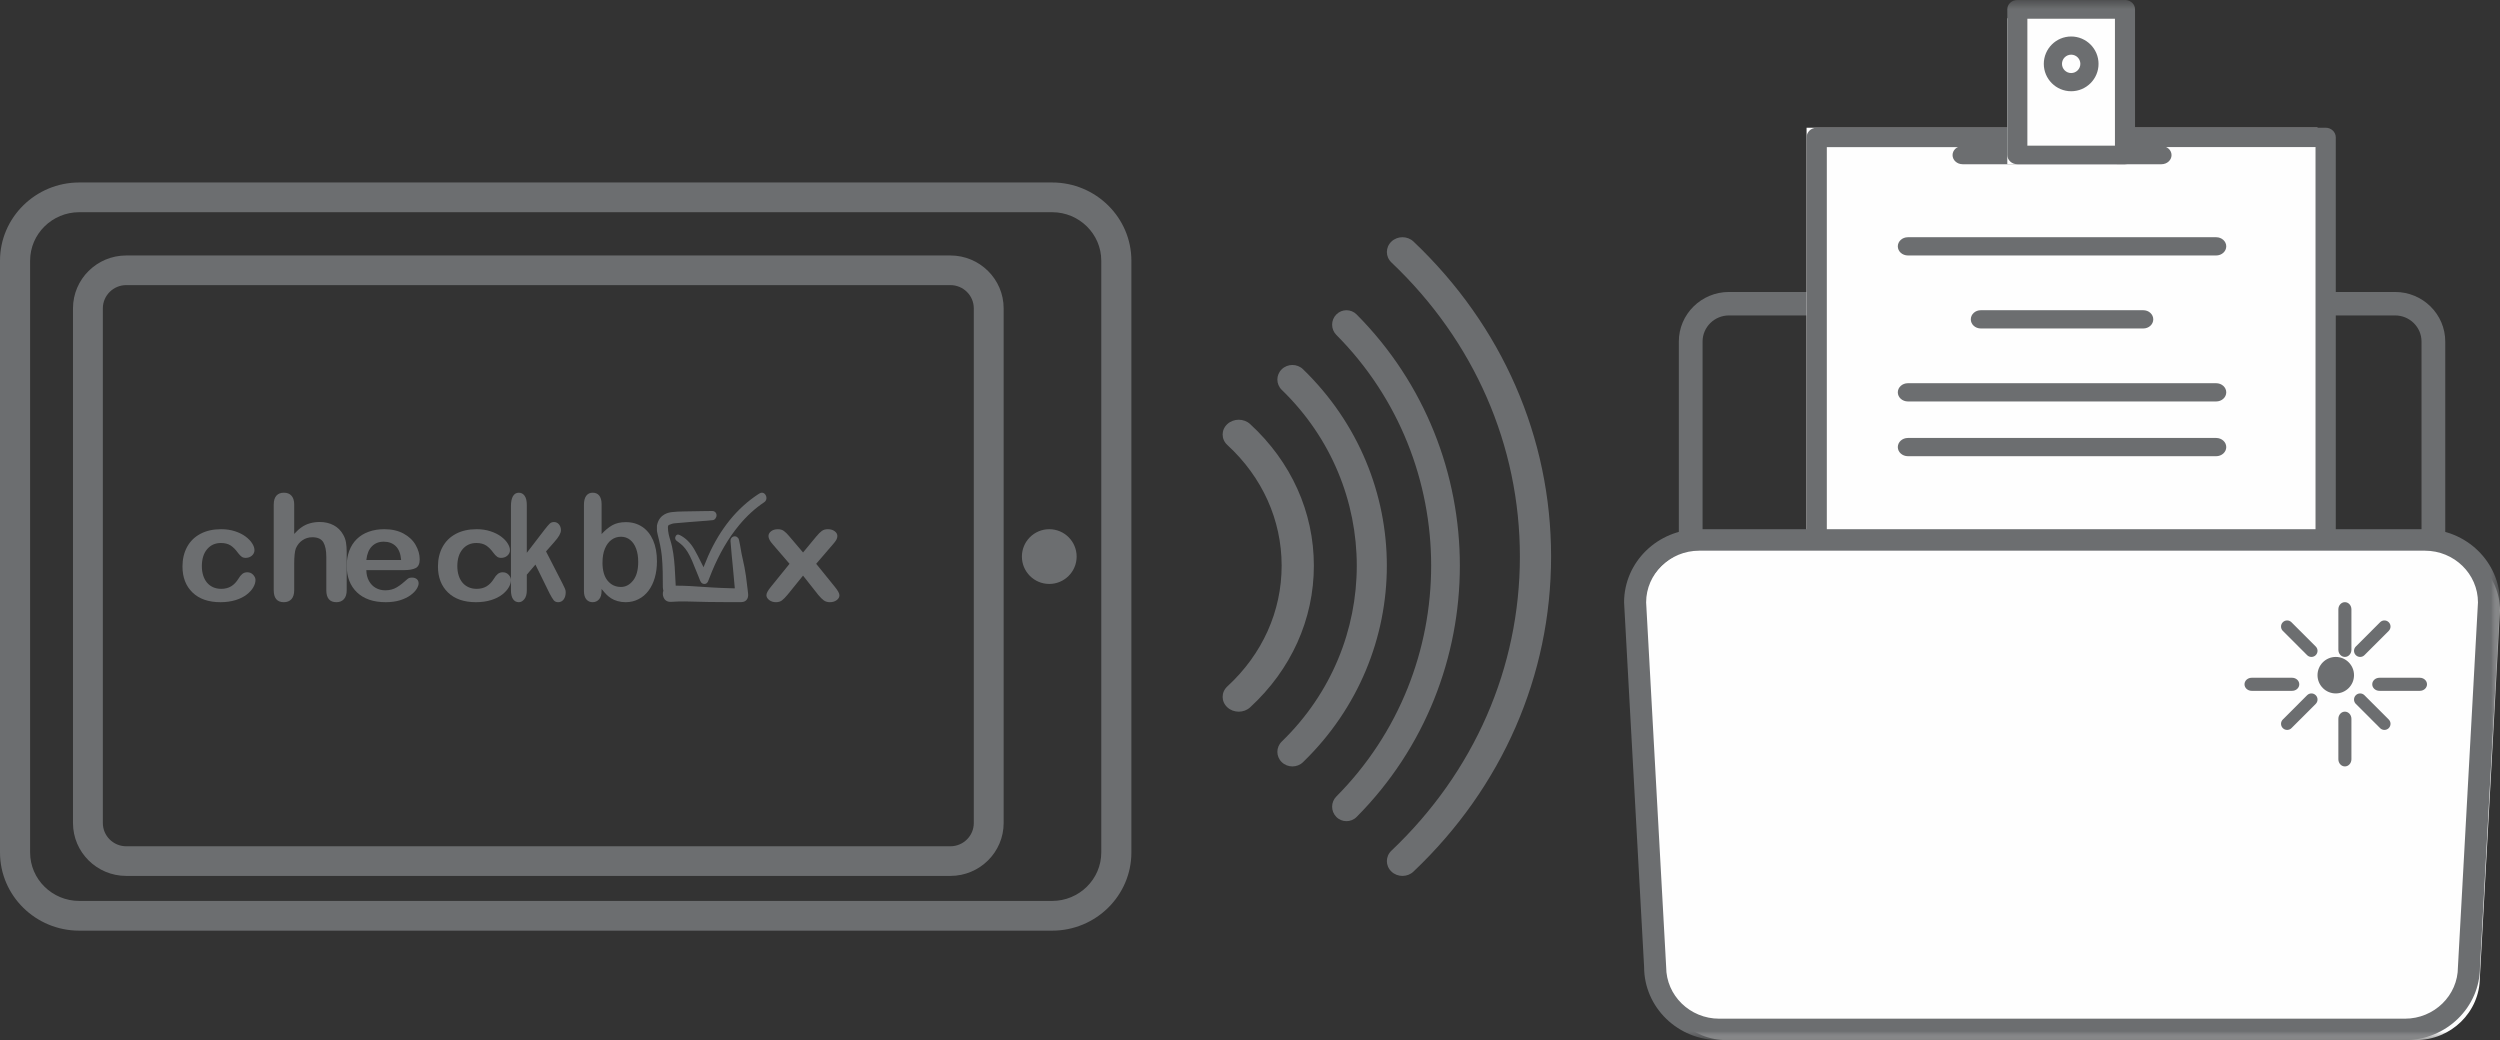 <svg width="137" height="57" viewBox="0 0 137 57" xmlns="http://www.w3.org/2000/svg" xmlns:xlink="http://www.w3.org/1999/xlink">
  <rect x="0" y="0" width="137" height="57" fill="#333333" stroke="none"/>
  <defs>
    <path id="a" d="M0 57h137V0H0z"/>
  </defs>
  <g fill="none" fill-rule="evenodd">
    <path d="M76.855 48c-.219 0-.438-.079-.604-.238-.334-.317-.334-.829 0-1.146 4.539-4.305 7.039-10.028 7.039-16.117 0-6.087-2.5-11.81-7.039-16.116-.334-.317-.334-.829 0-1.146.334-.317.874-.317 1.209 0C82.322 17.848 85 23.978 85 30.499c0 6.522-2.678 12.652-7.541 17.263C77.293 47.921 77.074 48 76.855 48" fill="#6C6E70"/>
    <path d="M73.787 45c-.201 0-.403-.077-.556-.232-.307-.309-.307-.81 0-1.12 6.929-6.974 6.929-18.322 0-25.295-.307-.309-.307-.811 0-1.121.307-.309.805-.309 1.112 0 7.543 7.591 7.543 19.945 0 27.536C74.19 44.923 73.988 45 73.787 45" fill="#6C6E70"/>
    <path d="M70.824 42c-.211 0-.422-.078-.583-.234-.322-.312-.322-.817 0-1.129 5.481-5.314 5.481-13.958 0-19.272-.322-.312-.322-.818 0-1.13.322-.312.843-.312 1.165 0 6.124 5.937 6.124 15.596 0 21.531C71.246 41.922 71.035 42 70.824 42" fill="#6C6E70"/>
    <path d="M67.883 39c-.226 0-.452-.079-.624-.238-.345-.317-.345-.83 0-1.147 1.919-1.764 2.975-4.113 2.975-6.615 0-2.501-1.056-4.85-2.975-6.614-.345-.317-.345-.83 0-1.147.345-.317.903-.317 1.248 0C70.759 25.308 72 28.064 72 30.999c0 2.936-1.241 5.692-3.493 7.763C68.335 38.921 68.109 39 67.883 39" fill="#6C6E70"/>
    <path d="M4.343 11.629c-1.486 0-2.693 1.193-2.693 2.657v32.428c0 1.464 1.207 2.657 2.693 2.657h53.315c1.484 0 2.692-1.193 2.692-2.657V14.286c0-1.464-1.207-2.657-2.692-2.657h-53.315zM57.658 51h-53.315C1.948 51 0 49.078 0 46.714V14.286C0 11.924 1.948 10 4.343 10h53.315C60.052 10 62 11.924 62 14.286v32.428C62 49.078 60.052 51 57.658 51z" fill="#6C6E70"/>
    <path d="M6.919 15.624c-.707 0-1.283.571-1.283 1.273v28.207c0 .702.576 1.272 1.283 1.272H52.081c.707 0 1.283-.571 1.283-1.272V16.897c0-.703-.576-1.273-1.283-1.273H6.919zM52.081 48H6.919C5.309 48 4 46.701 4 45.104V16.897C4 15.299 5.309 14 6.919 14H52.081C53.69 14 55 15.299 55 16.897v28.207C55 46.701 53.69 48 52.081 48z" fill="#6C6E70"/>
    <path d="M59 30.5c0 .828-.672 1.5-1.5 1.5-.829 0-1.5-.672-1.5-1.5s.671-1.5 1.5-1.5c.828 0 1.5.672 1.5 1.5" fill="#6C6E70"/>
    <path d="M14 31.79c0 .122-.039.253-.118.392-.078.14-.199.273-.361.399-.161.125-.364.228-.61.304C12.665 32.961 12.389 33 12.081 33c-.654 0-1.164-.177-1.531-.531C10.184 32.115 10 31.639 10 31.044c0-.405.084-.762.252-1.071.168-.31.411-.549.729-.718C11.298 29.085 11.678 29 12.12 29c.275 0 .525.038.754.112.229.074.423.171.581.288.16.119.28.244.364.377.085.134.126.258.126.373 0 .118-.047.217-.141.3-.094.081-.209.122-.344.122-.087 0-.161-.022-.218-.064-.059-.041-.124-.11-.196-.203-.129-.182-.264-.319-.404-.411-.141-.092-.319-.137-.537-.137-.313 0-.565.114-.756.341-.192.226-.287.537-.287.931 0 .184.024.355.074.51.049.155.121.287.214.397.093.109.206.191.337.248.132.057.277.085.434.085.211 0 .394-.046.545-.138.152-.091.285-.231.401-.417.064-.111.134-.197.209-.259.076-.063.167-.094.276-.094.129 0 .236.045.322.137.085.092.128.188.128.292" fill="#6C6E70"/>
    <path d="M16.122 27.657v1.602c.143-.159.282-.283.418-.375.135-.094.285-.162.45-.208.165-.046.341-.071.53-.071.285 0 .537.059.759.175.221.116.394.286.519.507.079.13.133.274.161.433.027.161.04.345.04.553v2.07c0 .216-.051.379-.154.492C18.744 32.944 18.608 33 18.437 33c-.369 0-.555-.219-.555-.657v-1.825c0-.346-.054-.612-.161-.798-.106-.185-.31-.279-.608-.279-.2 0-.38.056-.54.165-.161.109-.28.258-.361.448-.06.162-.09.448-.09.86v1.429c0 .213-.05.377-.15.489C15.873 32.943 15.734 33 15.556 33 15.185 33 15 32.781 15 32.343v-4.686c0-.219.049-.384.146-.494C15.244 27.054 15.38 27 15.556 27c.178 0 .317.054.417.165.1.111.15.275.15.492" fill="#6C6E70"/>
    <path d="M20.075 30.687h1.907c-.026-.335-.123-.587-.291-.754-.168-.166-.389-.249-.665-.249-.262 0-.476.084-.644.253-.169.168-.271.42-.307.75m2.057.557h-2.057c.002.223.05.421.144.591.094.17.219.298.375.385.155.086.327.129.514.129.126 0 .241-.015.345-.042.104-.026.204-.069.303-.129.097-.059.187-.121.27-.189.082-.066.188-.158.32-.272.054-.044.131-.065.231-.065.109 0 .195.027.262.083.067.055.101.132.101.233 0 .089-.037.192-.111.311-.075.119-.187.232-.338.342-.15.108-.339.2-.565.272C21.694 32.964 21.433 33 21.138 33c-.676 0-1.2-.18-1.576-.539C19.187 32.101 19 31.613 19 30.996c0-.289.047-.558.138-.808.093-.248.227-.461.405-.638.177-.178.395-.313.654-.408C20.457 29.046 20.745 29 21.062 29c.41 0 .763.081 1.058.243.294.161.514.37.66.628.146.257.22.517.22.784 0 .246-.077.406-.228.479-.151.074-.364.109-.64.109" fill="#6C6E70"/>
    <path d="M28 31.79c0 .122-.039.253-.118.392-.078.14-.199.273-.361.399-.161.125-.364.228-.61.304C26.666 32.961 26.389 33 26.082 33c-.655 0-1.165-.177-1.532-.531C24.184 32.115 24 31.639 24 31.044c0-.405.084-.762.252-1.071.168-.31.411-.549.73-.718C25.298 29.085 25.678 29 26.12 29c.275 0 .525.038.754.112.229.074.423.171.581.288.16.119.282.244.364.377.085.134.126.258.126.373 0 .118-.047.217-.141.3-.094.081-.209.122-.344.122-.087 0-.161-.022-.218-.064-.059-.041-.124-.11-.196-.203-.129-.182-.264-.319-.404-.411-.141-.092-.319-.137-.537-.137-.313 0-.565.114-.756.341-.192.226-.287.537-.287.931 0 .184.024.355.074.51.049.155.121.287.214.397.093.109.206.191.337.248.132.057.277.085.434.085.211 0 .394-.046.545-.138.152-.091.285-.231.402-.417.064-.111.133-.197.209-.259.075-.063.167-.094.275-.094.129 0 .237.045.322.137.085.092.128.188.128.292" fill="#6C6E70"/>
    <path d="M30.11 32.505l-.769-1.566-.472.553v.858c0 .209-.044.37-.133.481C28.647 32.943 28.546 33 28.431 33c-.134 0-.239-.056-.316-.167C28.039 32.721 28 32.559 28 32.342v-4.605c0-.241.038-.423.112-.549.075-.124.181-.187.32-.187.133 0 .239.057.319.171.079.112.118.28.118.502v2.62l.979-1.275c.122-.157.214-.266.278-.325.063-.058.141-.087.233-.087.108 0 .199.043.272.128.072.086.108.193.108.324 0 .157-.117.369-.354.632l-.463.526.893 1.741c.066.131.114.229.142.295.029.068.044.132.044.192 0 .172-.038.308-.114.406C30.811 32.95 30.711 33 30.588 33c-.107 0-.188-.037-.246-.108-.058-.072-.135-.2-.233-.388" fill="#6C6E70"/>
    <path d="M33.016 30.828c0 .429.092.76.279.99.187.231.431.347.734.347.257 0 .479-.118.665-.354.187-.236.28-.574.28-1.016 0-.285-.039-.53-.117-.736-.078-.206-.188-.364-.33-.477-.142-.112-.308-.169-.498-.169-.196 0-.369.057-.521.169-.152.112-.272.274-.36.487-.088.212-.131.464-.131.758m-.049-3.209v1.648c.192-.209.389-.371.588-.485.201-.111.448-.168.742-.168.34 0 .639.086.895.256.256.17.455.416.597.739.141.324.211.708.211 1.15 0 .329-.04.627-.118.901-.079.273-.193.509-.343.71-.15.2-.331.355-.546.464C34.78 32.944 34.544 33 34.287 33c-.159 0-.306-.021-.445-.06-.139-.039-.257-.091-.355-.156-.098-.064-.181-.131-.249-.199-.069-.069-.16-.172-.272-.309v.106c0 .204-.046.356-.139.46C32.736 32.948 32.618 33 32.476 33c-.144 0-.26-.052-.347-.157C32.043 32.739 32 32.586 32 32.382v-4.716c0-.22.042-.385.126-.497C32.209 27.057 32.326 27 32.476 27c.158 0 .279.053.363.161.084.108.128.259.128.458" fill="#6C6E70"/>
    <path d="M44.834 32.592l-.828-1.049-.849 1.049c-.123.146-.226.251-.311.314C42.762 32.967 42.653 33 42.523 33c-.145 0-.269-.039-.371-.118C42.051 32.804 42 32.715 42 32.615c0-.103.078-.252.234-.443l1.032-1.275-.914-1.063c-.16-.176-.239-.329-.239-.458 0-.1.047-.189.143-.263.094-.074.218-.112.372-.112.134 0 .245.033.332.098.088.064.191.166.307.306l.74.871.72-.871c.119-.144.223-.249.311-.311.087-.062.197-.094.328-.094.15 0 .274.037.373.11.099.074.149.162.149.265 0 .075-.021.146-.061.214-.04.07-.102.15-.186.244l-.914 1.063 1.032 1.275c.161.199.242.35.242.45 0 .103-.05.193-.15.266C45.75 32.962 45.626 33 45.478 33c-.131 0-.243-.034-.333-.098-.09-.065-.193-.167-.311-.31" fill="#6C6E70"/>
    <path d="M40.963 32.25c-.026-.229-.052-.458-.085-.686-.054-.376-.109-.626-.164-.87-.051-.226-.103-.458-.154-.794-.012-.081-.029-.158-.047-.236l-.021-.094c-.013-.061-.056-.112-.107-.145-.05-.034-.119-.043-.178-.029-.11.026-.185.132-.176.246.043.554.086.989.129 1.426.037.368.072.735.108 1.174-.084-.003-.167-.006-.251-.008-.331-.01-.673-.02-1.008-.042-.149-.01-.298-.019-.447-.029-.489-.034-.994-.069-1.498-.069h-.036l-.012-.246c-.012-.264-.025-.529-.043-.792-.035-.471-.087-.972-.242-1.461-.064-.203-.129-.442-.129-.692.001-.115.042-.13.069-.142.096-.039.197-.077.29-.084.532-.049 1.063-.088 1.596-.13l.167-.011c.091-.007.132-.012.168-.017.037-.006.068-.009.161-.015.122-.007.216-.146.214-.272-.002-.127-.103-.229-.226-.229h-.099c-.027 0-.037-.001-.132.001l-.124.001c-.373.006-.748.011-1.121.019l-.119.003c-.193.003-.392.008-.593.032-.176.019-.713.083-.848.719C36.001 28.793 36 28.81 36 28.826v.254c0 .017.001.034.006.051l.011.05c.009.047.019.092.029.136.093.361.182.75.222 1.15.055.56.055 1.138.056 1.716 0 .07.016.133.029.187-.045.12-.039.258.017.382.042.093.15.245.407.229.504-.037 1.023-.022 1.524-.005.174.005.346.009.519.012.365.008.732.009 1.097.009h.407l.295-.001c.155 0 .244-.066.292-.121.074-.085.101-.202.085-.346l-.032-.281z" fill="#6C6E70"/>
    <path d="M41.968 27.153c-.032-.07-.084-.119-.144-.141-.059-.022-.125-.014-.185.019-.033.018-.067.04-.099.06-1.155.758-2.075 1.894-2.733 3.378-.073.165-.142.335-.207.501-.015.039-.03.076-.046.115-.046-.092-.092-.184-.138-.276-.115-.231-.234-.469-.365-.697-.211-.367-.482-.634-.804-.793-.055-.027-.103-.032-.143-.015-.038.016-.068.051-.088.105-.053.141.042.211.082.242l.046.034c.093.068.19.14.272.223.195.198.354.455.516.838.108.257.211.515.316.775l.123.308c.057.14.155.172.229.172h.003c.147-.002.198-.138.214-.183.057-.153.12-.314.193-.489.417-1.005.904-1.837 1.489-2.545.413-.502.876-.925 1.374-1.259.125-.083.162-.23.096-.372" fill="#6C6E70"/>
    <path d="M94.748 17.286c-.798 0-1.447.641-1.447 1.43v20.567c0 .789.649 1.43 1.447 1.43h36.504c.797 0 1.447-.641 1.447-1.43V18.716c0-.789-.65-1.43-1.447-1.43H94.748zM131.252 42H94.748C93.232 42 92 40.782 92 39.284V18.716C92 17.219 93.232 16 94.748 16h36.504C132.767 16 134 17.219 134 18.716v20.567C134 40.782 132.767 42 131.252 42z" fill="#6C6E70"/>
    <path fill="#FEFEFE" d="M115.986 7H127v31H99V7h11.014"/>
    <path d="M127.445 39H99.555C99.248 39 99 38.762 99 38.469V7.531C99 7.237 99.248 7 99.555 7h10.972c.306 0 .555.237.555.531 0 .293-.248.531-.555.531h-10.417V37.939h26.781V8.061h-10.416c-.307 0-.555-.238-.555-.531 0-.294.247-.531.555-.531h10.971c.306 0 .555.237.555.531V38.469c0 .293-.248.531-.555.531" fill="#6C6E70"/>
    <path d="M122 24.5h-17" fill="#FEFEFE"/>
    <path d="M121.447 25h-16.893C104.247 25 104 24.776 104 24.5s.247-.5.553-.5h16.893c.305 0 .553.224.553.5s-.248.5-.553.5" fill="#6C6E70"/>
    <path d="M122 21.5h-17" fill="#FEFEFE"/>
    <path d="M121.447 22h-16.893C104.247 22 104 21.776 104 21.5s.247-.5.553-.5h16.893c.305 0 .553.224.553.5s-.248.5-.553.5" fill="#6C6E70"/>
    <path d="M122 13.5h-17" fill="#FEFEFE"/>
    <path d="M121.447 14h-16.893C104.247 14 104 13.776 104 13.5s.247-.5.553-.5h16.893c.305 0 .553.224.553.5s-.248.5-.553.5" fill="#6C6E70"/>
    <path d="M118 17.5h-9" fill="#FEFEFE"/>
    <path d="M117.455 18h-8.909C108.244 18 108 17.776 108 17.5s.244-.5.545-.5h8.909c.301 0 .545.224.545.5s-.244.5-.545.5" fill="#6C6E70"/>
    <path d="M119 8.5h-11" fill="#FEFEFE"/>
    <path d="M118.448 9h-10.896C107.246 9 107 8.776 107 8.5s.246-.5.552-.5h10.896c.305 0 .552.224.552.5s-.247.5-.552.5" fill="#6C6E70"/>
    <mask id="b" fill="#fff">
      <use xlink:href="#a"/>
    </mask>
    <path fill="#FEFEFE" mask="url(#b)" d="M110 9h6V1h-6z"/>
    <path d="M111.1 7.982h4.799V1.018h-4.799v6.964zM116.45 9h-5.9C110.246 9 110 8.772 110 8.491V.509C110 .227 110.246 0 110.55 0h5.9C116.755 0 117 .227 117 .509v7.982C117 8.772 116.755 9 116.45 9z" fill="#6C6E70" mask="url(#b)"/>
    <path d="M114 3C114 3.552 113.552 4 113 4 112.448 4 112 3.552 112 3 112 2.448 112.448 2 113 2 113.552 2 114 2.448 114 3" fill="#FEFEFE" mask="url(#b)"/>
    <path d="M113.5 2.996c-.278 0-.503.226-.503.504 0 .277.225.503.503.503s.503-.226.503-.503c0-.278-.225-.504-.503-.504M113.5 5c-.827 0-1.5-.673-1.5-1.5C112 2.674 112.673 2 113.5 2s1.5.674 1.5 1.5C115 4.327 114.327 5 113.5 5" fill="#6C6E70" mask="url(#b)"/>
    <path d="M132.372 57H94.628c-1.947 0-3.525-1.542-3.525-3.444L90 33.446C90 31.543 91.578 30 93.525 30h39.949C135.422 30 137 31.543 137 33.446l-1.103 20.11c0 1.902-1.578 3.444-3.525 3.444" fill="#FEFEFE" mask="url(#b)"/>
    <path d="M93.114 30.178c-1.602 0-2.906 1.271-2.906 2.834l1.098 19.979c0 1.562 1.304 2.833 2.906 2.833h37.577c1.603 0 2.906-1.271 2.906-2.833l1.098-19.979c0-1.563-1.303-2.834-2.906-2.834H93.114zM131.789 57H94.211c-2.268 0-4.114-1.8-4.114-4.01L89 33.011C89 30.8 90.845 29 93.114 29h39.773C135.155 29 137 30.8 137 33.011l-1.098 19.979c0 2.211-1.845 4.01-4.114 4.01z" fill="#6C6E70" mask="url(#b)"/>
    <path d="M129 36.999C129 37.552 128.552 38 128 38s-1-.448-1-1.001C127 36.448 127.448 36 128 36s1 .448 1 .999" fill="#6C6E70" mask="url(#b)"/>
    <path d="M128.5 42c-.198 0-.358-.176-.358-.394v-2.213c0-.218.16-.394.358-.394.198 0 .358.176.358.394v2.213c0 .218-.16.394-.358.394" fill="#6C6E70" mask="url(#b)"/>
    <path d="M128.5 36c-.198 0-.358-.176-.358-.394v-2.213c0-.218.16-.394.358-.394.198 0 .358.176.358.394v2.213c0 .218-.16.394-.358.394" fill="#6C6E70" mask="url(#b)"/>
    <path d="M125.606 37.858h-2.213c-.217 0-.394-.16-.394-.358 0-.199.177-.359.394-.359h2.213c.218 0 .394.16.394.359 0 .198-.176.358-.394.358" fill="#6C6E70" mask="url(#b)"/>
    <path d="M132.606 37.858h-2.212c-.218 0-.395-.16-.395-.358 0-.199.177-.359.395-.359h2.212c.218 0 .394.16.394.359 0 .198-.176.358-.394.358" fill="#6C6E70" mask="url(#b)"/>
    <path d="M125.335 40c-.086 0-.172-.033-.236-.098-.132-.131-.131-.343 0-.473l1.33-1.33c.131-.132.343-.132.474 0 .131.13.13.342 0 .473l-1.331 1.33c-.064.065-.15.098-.236.098" fill="#6C6E70" mask="url(#b)"/>
    <path d="M129.335 36c-.086 0-.172-.033-.236-.098-.132-.131-.131-.343 0-.473l1.33-1.33c.131-.132.343-.132.474 0 .131.13.13.342 0 .473l-1.331 1.33c-.064.065-.15.098-.236.098" fill="#6C6E70" mask="url(#b)"/>
    <path d="M126.665 36c-.086 0-.172-.033-.236-.098l-1.331-1.33c-.13-.131-.131-.343 0-.473.131-.132.343-.132.474 0l1.33 1.33c.131.13.132.342 0 .473-.064.065-.15.098-.236.098" fill="#6C6E70" mask="url(#b)"/>
    <path d="M130.665 40c-.086 0-.172-.033-.236-.098l-1.331-1.33c-.13-.131-.131-.343 0-.473.131-.132.343-.132.474 0l1.33 1.33c.131.13.132.342 0 .473-.064.065-.15.098-.236.098" fill="#6C6E70" mask="url(#b)"/>
  </g>
</svg>
